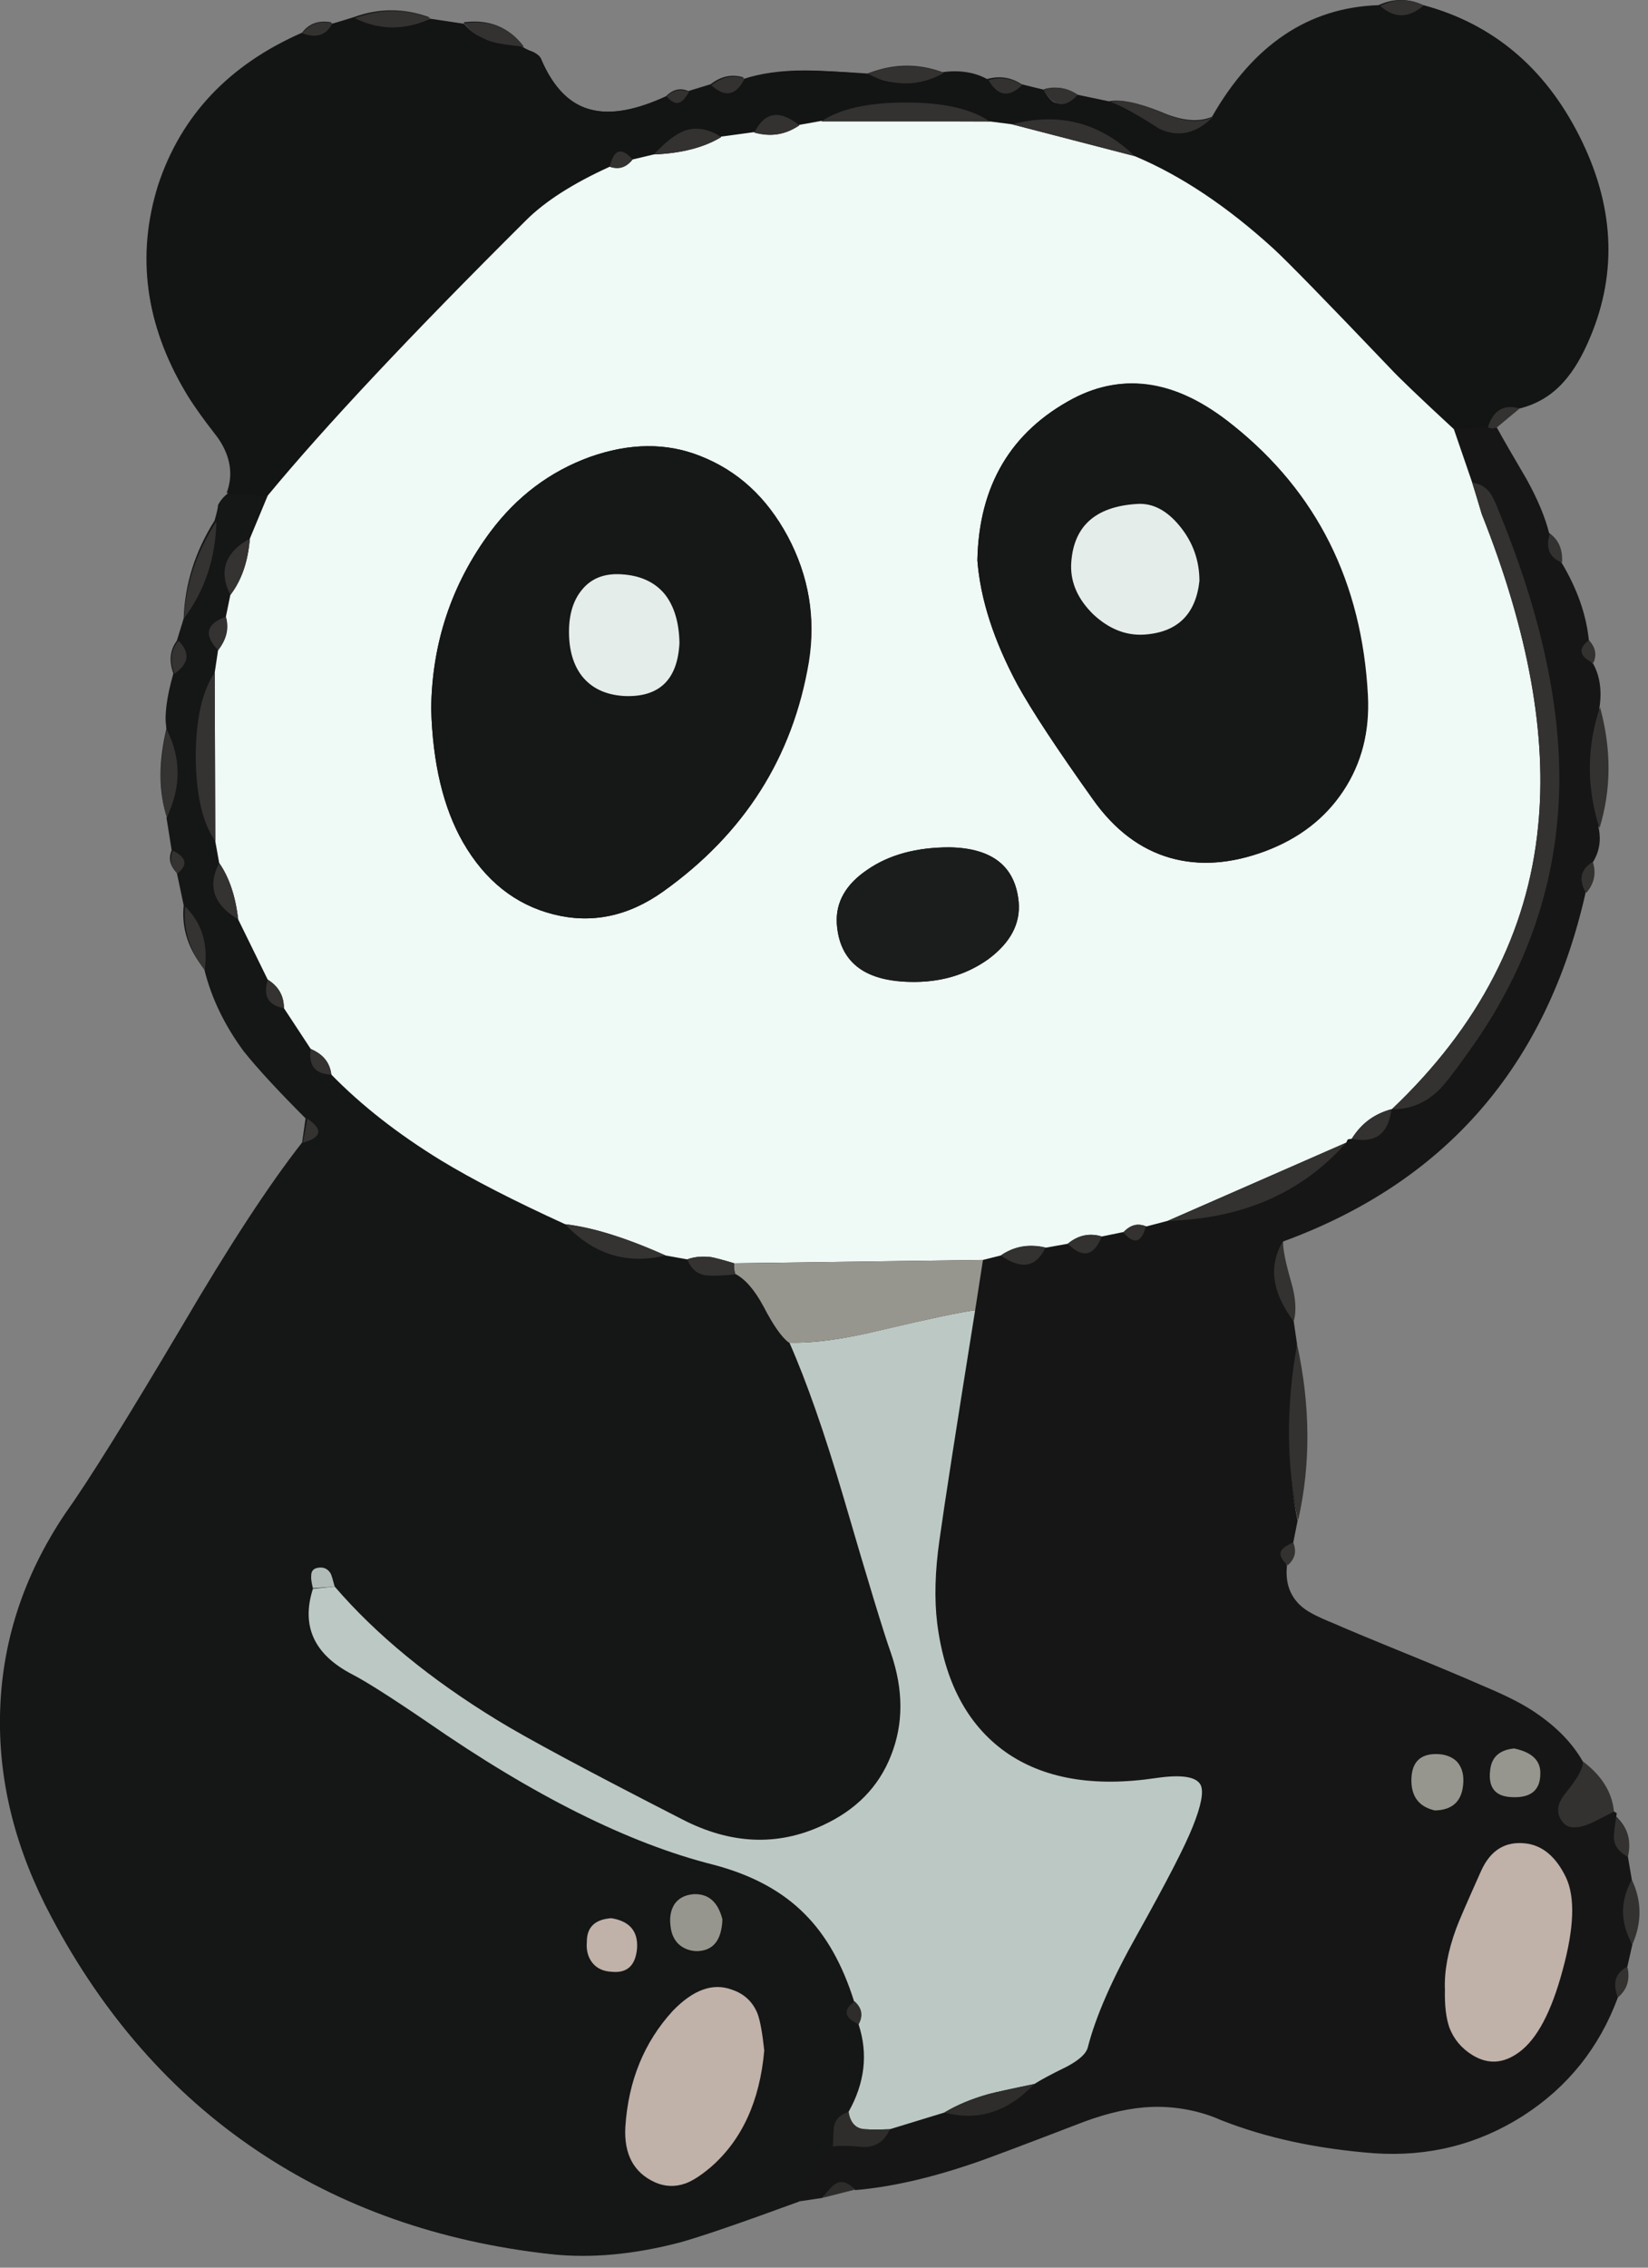 <svg xmlns="http://www.w3.org/2000/svg" xmlns:xlink="http://www.w3.org/1999/xlink" width="48" height="66" preserveAspectRatio="none"><rect width="100%" height="100%" fill="#808080" stroke="none"/><defs><path id="a" fill="#151616" d="M44.25 11.85q.75-.15 1.3-.75.4-.5.75-1.3 1.2-2.85-.35-5.85-1.5-3-4.5-3.8-.65-.3-1.3 0-3.05.1-4.85 3.25-.6.25-1.5-.15-1-.4-1.5-.3l-.95-.2q-.45-.3-.95-.15.215.403.45.4-.271.03-.5-.4l-.6-.15q-.45-.3-1-.15-.55-.3-1.3-.2-1.1-.4-2.2.05.535.256 1.05.25-.545.016-1.1-.25-1.15-.1-1.75-.1-1.05 0-1.8.25-.267.534-.7.3.434.22.7-.35-.5-.15-.95.2l-.65.2q-.35-.15-.65.15-1.3.6-2.15.4-.95-.2-1.5-1.5-.05-.1-.25-.2-.2-.05-.3-.15h.05Q14.6.5 13.5.65q.225.3.55.45-.325-.138-.55-.4l-1-.15q-.666.303-1.35.2.684.083 1.35-.25-1.1-.4-2.2 0l-.65.2q-.197.394-.65.3.453.082.65-.35-.55-.1-.85.3-3.2 1.4-4.2 4.45-.95 3.05.8 6 .25.45.95 1.35.55.8.25 1.6h.05q-.2.15-.3.35 0 .1-.1.45-.85 1.35-.9 2.85l-.2.65q-.3.4-.1.95-.3 1.05-.2 1.6-.35 1.45 0 2.55.222-.48.25-.95-.019.498-.25 1l.15.95q-.15.35.15.65l.2.95q-.1 1 .6 1.85.3 1.25 1.15 2.4.6.75 1.8 1.95l-.1.7Q7.35 35.1 5.3 38.6q-2.4 4.05-3.4 5.45Q.05 46.8 0 49.95q-.05 2.95 1.5 5.85 2.25 4.25 5.95 6.75t8.6 3.05q1.7.15 3.7-.35.9-.25 3.5-1.2l1.65-.35q1.5-.1 3.35-.75.55-.15 3.25-1.2 1.1-.4 2-.45 1.05-.05 2.05.4 1.9.75 4.45.95 2.35.15 4.35-1.1 1.95-1.25 2.75-3.45.4-.35.25-.9l.15-.65q.45-.95 0-1.85l-.1-.7q.15-.7-.35-1.15v-.1l-.1-.05q-.05-.85-.9-1.45-.4-.75-1.25-1.35-.55-.4-1.65-.85-.8-.35-2.15-.9-1.7-.7-2.15-.9-.75-.3-1.05-.55-.45-.45-.35-1.15.343-.294.2-.7l.1-.6q-.249-1.22-.25-2.5.025 1.275.3 2.45.55-2.4-.05-5.1l-.1-.65q.15-.45-.1-1.2-.25-.85-.2-1.15 7.1-2.6 8.8-10.1.338-.434.2-.95.298-.41.2-.95.5-1.7 0-3.55.09-.765-.2-1.25.2-.35-.1-.7-.1-1.1-.8-2.25.05-.55-.35-.85-.2-.7-.7-1.6-.55-.95-.85-1.45z"/><path id="b" fill="#151616" d="m588.7 307 1.6-3.85-3.5-.15q-.6.4-.85 1.1-.05.3-.25 1.35 0 4.85-2.9 8.7l-.5 2q1.65 1.65-.4 2.95-.95 3.2-.65 5 1.85 3.95 0 7.9l.55 2.95q1.85.9.4 2.05l.7 2.95q2.25 2.2 1.75 5.7.95 3.75 3.65 7.35 1.75 2.3 5.55 5.95 2.2 1.45-.4 2.15-4.5 5.8-10.8 16.45-7.4 12.45-10.35 16.75-5.75 8.5-5.9 18.25-.1 9 4.6 17.95 6.9 13.15 18.25 20.8 11.4 7.7 26.55 9.35 5.25.55 11.4-1.05 2.75-.75 10.8-3.7.15-1.35 1.1-2.7.15-.2 1.85-2.2.05-1.7.1-1.85.25-.95 1.3-1.25 2.2-3.9.9-7.85-1.95-.9-.4-2.05-1.55-4.95-4.4-7.8-3.05-3.1-8.25-4.45-6.4-1.6-13.3-5.25-5.5-2.85-12.35-7.55-4.85-3.3-6.7-4.25-5.1-2.65-3.5-7.65-.2-.8-.15-1.2 0-.65.75-.7.65-.05 1 .55.1.2.35 1.15 5.55 6.4 14.55 11.95 3.55 2.15 16.6 8.9 6.5 3.35 12.55.55 4.5-2.05 6.15-6.25 1.7-4.25 0-9.2-.85-2.45-4.25-14-2.55-8.6-4.9-13.8-.9-.7-2.25-3.2-1.15-2.25-2.55-2.95-1.6.2-2.4.15-1.35-.05-1.9-1.45l-1.95-.35q-5.15 1.25-9-2.8-6.9-3.15-11.1-5.7-5.8-3.55-9.85-7.7-2.15 0-1.85-2.25l-2.4-3.65q-2.1-.35-1.45-2.6l-2.65-5.4q-3.3-1.95-1.7-5.05l-.35-1.95q-1.7-2.4-1.7-7.5-.05-5.1 1.65-7.6l.3-2q-1.95-2.05.7-3l.4-1.95q-1.6-3.2 1.75-5.05m32.4 123.55q2.45.4 2.3 2.7-.15 2.25-2.25 2.1-1.15-.05-1.7-.8-.6-.75-.55-1.9 0-1.95 2.2-2.1m6 2.3q-.6-.65-.7-1.6-.15-1.2.35-1.95.55-.85 1.7-.9 2-.1 2.6 2.25 0 2.85-2.35 2.85-.95-.05-1.6-.65m4.8 4.1q1.65.55 2.3 2.15.35.95.6 3.3-.6 6.8-4.8 10.45-1.35 1.1-2.3 1.45-1.35.5-2.7-.1-2.85-1.3-2.65-4.95.4-6.2 4.25-10.4 2.75-2.85 5.3-1.9"/><path id="c" fill="#161616" d="M705.15 306.55q-.55-2.2-2.05-4.9-1.8-3.05-2.65-4.6l-.4.1-.4-.1-3.1.15 1.7 4.8q.95.05 1.55.8.35.45.75 1.55 5.65 13.65 5.5 24.7-.2 12.9-8.15 23.95-2.05 2.8-2.7 3.45-1.8 1.65-4.15 1.6l-.05.05q-.4 3.3-3.55 2.65h-.35l-.15.35q-5.95 6.7-16 6.95l-1.95.55q-.7 2.15-2 .5l-2 .4q-.95 2.6-3 .65l-2 .35q-1.3 2.7-4 .65l-1.6.45-.7 4.5q-2.5 15.65-3.2 20.6-.6 4.2-.2 7.45 1 7.85 6.1 11.5 5.1 3.6 13.5 2.35 3.35-.5 3.95.6.5.9-.65 3.75-1 2.55-5 9.7-3.35 5.95-4.4 10.05-.2.85-1.9 1.75-2.05 1-2.9 1.55-3.55 3.75-8.05 2.55l-4.95 1.5q-.65 1.55-2.25 1.6-1.9-.2-2.8-.05-1.7 2-1.85 2.2-.95 1.35-1.1 2.7l2-.3q.9-1.1 1.25-1.3.8-.4 1.7.6 4.7-.4 10.45-2.35 1.55-.5 10-3.75 3.35-1.25 6.15-1.35 3.2-.1 6.3 1.2 5.85 2.35 13.6 2.95 7.3.5 13.35-3.35 6-3.85 8.5-10.6-.75-1.9.85-2.75l.45-2q-1.65-2.85-.05-5.8l-.35-2.05q-1.15-.55-1.25-1.55-.1-.6.2-2l.05-.35-.25-.15q-1.9 1-2.45 1.2-1.45.5-2.05-.15-1.1-1.2.2-2.75 1.6-1.95 1.5-2.8-1.35-2.35-3.9-4.1-1.75-1.2-5.05-2.65-2.5-1.1-6.65-2.8-5.25-2.1-6.65-2.7-2.3-.95-3.15-1.8-1.35-1.35-1.1-3.5-1.4-1.2.55-2l.4-2q-1.55-7.5-.05-15.8l-.3-2.05q-1.4-1.85-1.7-3.4-.35-1.9.75-3.75 21.85-8 27.1-31.2-1-1.85.65-2.75.85-1.35.55-3-1.7-5.6.05-10.85.35-2.35-.6-4-1.85-.85-.35-2.05-.35-3.45-2.45-6.95-1.7-.65-1.1-2.6M696.8 416.5q.7.7.65 1.85-.1 2.5-2.55 2.55-2.2-.5-2.1-2.9 0-2.15 2.15-2.15 1.2 0 1.85.65m5.2-1.15q2.4.5 2.35 2.25-.05 2.3-2.7 2.1-2-.15-1.85-2.35.2-1.8 2.2-2m1 8.5q2.3.2 3.65 3.05 1.25 2.7-.3 8.3-1.5 5.6-3.9 7.35-2.1 1.55-4.2.25-1.45-.9-2.05-2.45-.45-1.3-.4-3.4-.1-2.45 1-5.45.3-.85 2.25-5.2 1.25-2.75 3.95-2.45"/><path id="d" fill="#131414" d="M675 269.25q-2.25 2.25-4.85 1.05-2.8-1.85-4.3-2.4l-2.95-.6q-1.85 1.85-3.05-.5l-2-.4q-1.75 1.7-3-.45-1.75-.95-3.95-.65-3.45 1.85-6.9.05-3.65-.25-5.5-.25-3.15 0-5.45.75-1.15 2.25-3 .55l-2 .6q-.9 1.8-2 .4-3.95 1.8-6.5 1.25-3.05-.6-4.75-4.6-.1-.3-.65-.6-.65-.25-.95-.45-2.1-.25-2.85-.5-1.55-.5-2.45-1.6l-3-.45q-3.45 1.6-6.8-.05l-2.05.5q-.8 1.6-2.65.85-9.8 4.3-12.85 13.7-3 9.35 2.4 18.45.85 1.4 3 4.1 1.6 2.5.8 5 2.3.1 3.55.2 7.7-9.3 23.1-24.7 2.65-2.6 7.5-4.75.3-1.15.7-1.35.5-.3 1.35.7l1.95-.5q1.5-1.65 2.65-2.1 1.65-.6 3.4.55l2.95-.4q1.35-2.85 4.05-.65l1.95-.35q2.5-1.7 7.6-1.7 5.05 0 7.5 1.7l2 .25q6.3-1.65 11 2.85 6.25 2.6 12.45 8.25 2.2 2 10.4 10.7 1.8 1.9 5.7 5.5l3.1-.15q.75-2.3 2.85-1.7 2.4-.6 4-2.45 1.3-1.45 2.35-4 3.65-8.75-1-17.95t-13.95-11.7q-2 1.75-3.9.05-9.4.25-15 9.95"/><path id="e" fill="#333230" d="M682.65 394.9q1.7-7.5-.1-15.75-1.5 8.4.1 15.75"/><path id="f" fill="#333230" d="M709.65 332.95q1.6-5.2.05-10.85-1.8 5.3-.05 10.85"/><path id="g" fill="#333230" d="M710.95 421q-.25-2.6-2.8-4.5.1.85-1.5 2.8-1.3 1.55-.2 2.75.6.65 2.05.15.55-.2 2.45-1.2"/><path id="h" fill="#333230" d="M675 269.25q-1.75.85-4.6-.4-3.05-1.3-4.55-.95 1.5.55 4.35 2.4 2.55 1.2 4.8-1.05"/><path id="i" fill="#343331" d="M581.25 324.1q-1.05 4.35 0 7.85 1.95-4 0-7.85"/><path id="j" fill="#333230" d="M650.9 265.3q-3.35-1.25-6.85.05 3.55 1.8 6.85-.05"/><path id="k" fill="#343331" d="M585.7 305.45q-2.7 4.2-2.9 8.7 2.8-3.75 2.9-8.7"/><path id="l" fill="#333230" d="M604.9 260.4q-3.4-1.3-6.8 0 3.4 1.65 6.8 0"/><path id="m" fill="#333230" d="M682.25 377.1q.4-1.4-.25-3.6-.75-2.6-.7-3.6-2 3.3.95 7.2"/><path id="n" fill="#333230" d="M712.6 432.9q1.3-2.95-.05-5.8-1.6 2.9.05 5.8"/><path id="o" fill="#343331" d="M582.9 339.95q-.3 3 1.75 5.7.5-3.5-1.75-5.7"/><path id="p" fill="#333230" d="M613.25 262.95q-1.95-2.6-5.35-2.1.95 1.15 2.45 1.65.85.25 2.9.45"/><path id="q" fill="#333230" d="M693.9 259.25q-1.9-.95-3.9.05 1.9 1.7 3.9-.05"/><path id="r" fill="#343331" d="M582.3 316.15q-1.05 1.25-.35 2.95 1.95-1.35.35-2.95"/><path id="s" fill="#333230" d="M633.05 265.8q-1.5-.55-3 .6 1.85 1.7 3-.6"/><path id="t" fill="#333230" d="M712.2 425.05q.5-2.2-1.05-3.55-.25 1.5-.2 2 .15 1 1.25 1.55"/><path id="u" fill="#333230" d="M657.9 266.4q-1.4-.95-3-.45 1.25 2.15 3 .45"/><path id="v" fill="#333230" d="M662.9 267.25q-1.4-.95-3-.45 1.25 2.35 3 .45"/><path id="w" fill="#2E2D2B" d="m640 455.6 2.95-.75q-.95-.95-1.7-.55-.4.2-1.25 1.3"/><path id="x" fill="#343331" d="m593.85 358.95-.4 2.15q2.55-.7.4-2.15"/><path id="y" fill="#333230" d="M708.45 338.75q1.1-1.25.6-2.8-1.65 1-.6 2.8"/><path id="z" fill="#333230" d="M681.7 398.95q1-.85.5-2.05-.9.4-1.1.8-.2.5.6 1.25"/><path id="A" fill="#333230" d="M709.1 318.15q.5-1.1-.4-2.05-1.5 1.15.4 2.05"/><path id="B" fill="#333230" d="M706.3 309.15q.1-1.75-1.1-2.6-.6 1.95 1.1 2.6"/><path id="C" fill="#333230" d="m699.65 297.05.4.1.4-.1 2.05-1.7q-2.15-.6-2.85 1.7"/><path id="D" fill="#333230" d="M711.3 437.65q1.25-1.05.85-2.75-1.6.8-.85 2.75"/><path id="E" fill="#333230" d="M628.05 267q-1.1-.45-2 .4.65.75 1.15.55.4-.15.85-.95"/><path id="F" fill="#333230" d="M596.1 260.85q-1.7-.4-2.7.9 1.9.7 2.7-.9"/><path id="G" fill="#343331" d="M581.8 334.95q-.5 1.15.4 2.05 1.45-1.15-.4-2.05"/><path id="H" fill="#EFF9F5" d="m668 272.75-11-2.85-1.95-.25-15.15-.05-1.95.35q-1.85 1.35-4.05.65l-2.95.4q-2.3 1.45-6.05 1.6l-1.9.45q-.8 1-2.05.65-4.95 2.25-7.5 4.8-15.5 15.4-23.15 24.65l-1.6 3.85q-.25 3.1-1.75 5.05l-.4 1.95q.45 1.55-.7 3l-.3 2 .05 15.1.35 1.95q1.35 1.95 1.7 5.05l2.65 5.4q1.45.9 1.45 2.55l2.4 3.65q1.65.7 1.85 2.3 4.05 4.15 9.85 7.7 4.2 2.55 11.1 5.7 3.65.4 9 2.8l1.95.35q.95-.35 2.15-.2.55.1 2.05.55l22.3-.3 1.6-.4q1.8-1.25 4.05-.7l1.95-.35q1.4-1.15 3.05-.65l1.95-.4q.9-.95 2.05-.5l1.9-.5 16-7 .15-.3.35-.05q1.3-2.05 3.55-2.65h.05q11.7-11.1 13.1-25.3 1.25-12.15-5.05-28-.55-1.85-.85-2.8l-1.65-4.8q-4.55-4.2-5.75-5.5-8.5-8.9-10.4-10.65-6.25-5.7-12.45-8.3m-5.5 21.7q6.8-3.55 14.3 2.4 11.25 9 12.05 24.2.3 4.85-2.2 8.55-2.45 3.65-7 5.4-4.55 1.7-8.45.6-4.05-1.15-6.95-5.25-4.85-6.8-6.75-10.25-3.2-5.95-3.6-11.15.2-10.05 8.6-14.5m-11.1 40.2q5.75.1 6.2 4.9.25 2.9-2.7 5.1-3 2.15-7.05 2.05-6.25-.2-6.55-5.25-.15-2.85 2.75-4.8 2.9-2 7.35-2m-41.15-28.25q3.55-4.75 8.9-6.7 5.35-1.9 9.9-.1 5 2 7.85 7.2 2.85 5.35 1.85 11.25-2.1 12.75-13 20.55-4.7 3.35-9.85 2.05t-8.1-6.45q-2.65-4.6-2.85-11.95.1-8.85 5.3-15.85"/><path id="I" fill="#BCC8C4" d="M673.9 418.6q-.6-1.1-4-.6-8.4 1.25-13.5-2.35-5.1-3.65-6.1-11.5-.4-3.25.2-7.45.65-4.7 3.2-20.6-1.95.25-8.3 1.75-5.1 1.25-8.35 1.15 2.3 5.2 4.85 13.85 3.3 11.3 4.25 13.95 1.7 4.95 0 9.2-1.65 4.2-6.15 6.25-6.05 2.8-12.55-.55-12.7-6.5-16.6-8.9-9-5.5-14.55-11.95l-1.95.2q-1.6 5 3.5 7.65 1.85.95 6.7 4.25 14.35 9.95 25.65 12.8 5.2 1.35 8.25 4.45 2.85 2.85 4.4 7.8 1 .95.4 2.05 1.3 3.95-.9 7.85.25 1.5 1.5 1.55.75.05 2.2 0l4.9-1.5q1.65-1 3.95-1.65 1.15-.3 4.1-.9.85-.55 2.9-1.55 1.7-.9 1.9-1.75 1.05-4.1 4.4-10.05 4-7.15 5-9.7 1.15-2.85.7-3.75"/><path id="J" fill="#C0B1A9" d="M634.8 442.4q-.25-2.35-.6-3.3-.65-1.6-2.3-2.15-2.55-.95-5.3 1.9-3.85 4.2-4.25 10.4-.2 3.65 2.65 4.95 1.35.6 2.75.1.95-.35 2.25-1.45 4.2-3.65 4.8-10.45"/><path id="K" fill="#97968E" d="m653.7 376.1.7-4.5-22.3.3q-.05.45.1.95 1.35.7 2.55 2.95 1.3 2.5 2.25 3.2 3.3.1 8.45-1.15 6.3-1.5 8.25-1.75"/><path id="L" fill="#343331" d="M585.55 319q-1.7 2.5-1.7 7.6.05 5.1 1.75 7.5z"/><path id="M" fill="#97968E" d="M631.05 430.65q-.6-2.35-2.6-2.25-1.15.1-1.7.9-.5.8-.35 1.95.1 1 .7 1.6.65.6 1.6.65 2.25 0 2.35-2.85"/><path id="N" fill="#C0B1A9" d="M621.1 430.55q-2.2.15-2.2 2.1-.1 1.15.5 1.9t1.75.8q2.05.2 2.25-2.1.15-2.3-2.3-2.7"/><path id="O" fill="#343331" d="M616.95 368.4q3.8 4.05 9 2.8-5.15-2.3-9-2.8"/><path id="P" fill="#2E2D2B" d="M642.35 447.9q-1.05.3-1.3 1.25-.05.15-.1 1.85.9-.15 2.8.05 1.65-.05 2.3-1.6-1.45.05-2.2 0-1.25-.05-1.5-1.55"/><path id="Q" fill="#343331" d="M588.7 307q-3.35 1.85-1.75 5.05 1.5-1.95 1.75-5.05"/><path id="R" fill="#343331" d="M585.95 336.05q-1.6 3.1 1.7 5.05-.35-3.1-1.7-5.05"/><path id="S" fill="#343331" d="M632.1 371.9q-1.5-.45-2.05-.55-1.2-.15-2.15.2.55 1.4 1.9 1.45.8.05 2.4-.1-.15-.55-.1-1"/><path id="T" fill="#343331" d="M586.55 314q-2.65.95-.7 3 1.05-1.35.7-3"/><path id="U" fill="#B1BCB8" d="M596.3 400.85q-.25-.95-.35-1.15-.35-.6-1-.55-.75.05-.75.7-.05.35.15 1.15z"/><path id="V" fill="#343331" d="M594.15 352.75q-.3 2.2 1.85 2.25-.2-1.65-1.85-2.25"/><path id="W" fill="#343331" d="M590.3 346.5q-.65 2.2 1.45 2.55 0-1.65-1.45-2.55"/><path id="X" fill="#2E2D2B" d="M642.9 438q-1.6 1.15.35 2.05.65-1.15-.35-2.05"/><path id="Y" fill="#C0B1A9" d="M706.65 426.9q-1.35-2.8-3.65-3.05-2.7-.3-3.95 2.45-1.95 4.35-2.25 5.2-1.1 3-1 5.45-.05 2.1.4 3.4.6 1.55 2.05 2.45 2.1 1.3 4.2-.25 2.4-1.75 3.9-7.35 1.55-5.65.3-8.3"/><path id="Z" fill="#333230" d="M706.05 329.05q.15-11.05-5.5-24.7-.4-1.05-.75-1.5-.6-.75-1.55-.85.3.95.85 2.8 6.3 15.85 5.05 28-1.4 14.2-13.1 25.3 2.35.05 4.15-1.65.75-.7 2.7-3.45 7.95-11 8.15-23.95"/><path id="aa" fill="#333230" d="M671 368.1q10.05-.3 15.95-7z"/><path id="ab" fill="#97968E" d="M694.9 420.9q2.45-.05 2.55-2.55.05-1.15-.6-1.85-.7-.65-1.85-.65-2.1 0-2.2 2.15-.1 2.4 2.1 2.9"/><path id="ac" fill="#97968E" d="M702 415.35q-2 .2-2.15 2-.25 2.2 1.8 2.35 2.7.2 2.7-2.1.05-1.75-2.35-2.25"/><path id="ad" fill="#2E2D2B" d="M654.9 446.3q-2.3.65-3.95 1.65 4.5 1.2 8.05-2.55-3.1.65-4.1.9"/><path id="ae" fill="#333230" d="M656 371.2q2.75 1.95 4-.7-2.25-.5-4 .7"/><path id="af" fill="#333230" d="M687.45 360.75q3.15.65 3.55-2.6-2.25.5-3.55 2.6"/><path id="ag" fill="#333230" d="M662 370.15q2 2 3.05-.65-1.65-.5-3.05.65"/><path id="ah" fill="#333230" d="M667 369.15q1.4 1.65 2-.55-1.1-.5-2 .55"/><path id="ai" fill="#333230" d="M647.5 267.95q-5.1 0-7.6 1.7H655q-2.45-1.7-7.5-1.7"/><path id="aj" fill="#333230" d="M668 272.75q-4.65-4.5-11-2.85z"/><path id="ak" fill="#333230" d="M630.95 271.05q-1.75-1.15-3.35-.55-1.15.45-2.7 2.1 3.75-.15 6.05-1.55"/><path id="al" fill="#333230" d="M637.95 270q-2.65-2.15-4.05.65 2.2.6 4.05-.65"/><path id="am" fill="#333230" d="M623 273.05q-1.5-1.7-2.05.65 1.2.45 2.05-.65"/><path id="an" fill="#161717" d="M636.9 306.8q-2.8-5.25-7.85-7.2-4.55-1.8-9.9.1-5.35 1.95-8.9 6.7-5.2 7-5.3 15.85.2 7.25 2.85 11.95 3 5.15 8.1 6.45 5.15 1.3 9.85-2.05 10.9-7.75 13.05-20.55.95-5.9-1.9-11.25m-9.7 9.55q-.25 4.95-4.95 4.75-2.5-.15-3.8-1.8-1.15-1.5-1.15-3.95 0-2.35 1.15-3.75 1.25-1.55 3.55-1.4 2.55.15 3.9 1.8 1.25 1.6 1.3 4.35"/><path id="ao" fill="#161717" d="M676.8 296.85q-7.35-6-14.3-2.4-8.4 4.45-8.6 14.5.4 5.2 3.6 11.15 1.9 3.45 6.75 10.25 2.9 4.1 6.95 5.25 3.9 1.1 8.5-.6 4.55-1.7 7-5.4t2.2-8.55q-.8-15.2-12.1-24.2m-3 13.95q-.5 4.5-4.95 4.8-2.45.15-4.55-1.8-2.05-2-2-4.4.2-5.15 5.9-5.5 2.1-.15 3.85 2t1.75 4.9"/><path id="ap" fill="#1B1C1C" d="M654.9 344.65q2.95-2.2 2.7-5.1-.45-4.8-6.2-4.9-4.45 0-7.35 2-2.9 1.95-2.75 4.8.35 5.15 6.55 5.25 4.05.1 7.05-2.05"/><path id="aq" fill="#E5EDEA" d="M627.2 316.35q-.05-2.75-1.3-4.35-1.35-1.65-3.9-1.8-2.3-.15-3.55 1.4-1.15 1.4-1.15 3.75 0 2.45 1.15 3.95 1.3 1.65 3.8 1.8 4.7.2 4.95-4.75"/><path id="ar" fill="#E5EDEA" d="M673.8 310.8q0-2.75-1.75-4.9t-3.85-2q-5.7.35-5.9 5.5-.05 2.4 2 4.4 2.1 1.95 4.55 1.8 4.45-.3 4.95-4.8"/></defs><use xlink:href="#a"/><use xlink:href="#b" transform="translate(-184.05 -84.1)scale(.325)"/><use xlink:href="#c" transform="translate(-184.05 -84.1)scale(.325)"/><use xlink:href="#d" transform="translate(-184.05 -84.1)scale(.325)"/><use xlink:href="#e" transform="translate(-184.05 -84.1)scale(.325)"/><use xlink:href="#f" transform="translate(-184.05 -84.1)scale(.325)"/><use xlink:href="#g" transform="translate(-184.05 -84.1)scale(.325)"/><use xlink:href="#h" transform="translate(-184.05 -84.1)scale(.325)"/><use xlink:href="#i" transform="translate(-184.05 -84.1)scale(.325)"/><use xlink:href="#j" transform="translate(-184.05 -84.1)scale(.325)"/><use xlink:href="#k" transform="translate(-184.05 -84.1)scale(.325)"/><use xlink:href="#l" transform="translate(-184.05 -84.1)scale(.325)"/><use xlink:href="#m" transform="translate(-184.05 -84.1)scale(.325)"/><use xlink:href="#n" transform="translate(-184.05 -84.1)scale(.325)"/><use xlink:href="#o" transform="translate(-184.05 -84.1)scale(.325)"/><use xlink:href="#p" transform="translate(-184.05 -84.1)scale(.325)"/><use xlink:href="#q" transform="translate(-184.05 -84.1)scale(.325)"/><use xlink:href="#r" transform="translate(-184.05 -84.1)scale(.325)"/><use xlink:href="#s" transform="translate(-184.05 -84.1)scale(.325)"/><use xlink:href="#t" transform="translate(-184.05 -84.1)scale(.325)"/><use xlink:href="#u" transform="translate(-184.05 -84.1)scale(.325)"/><use xlink:href="#v" transform="translate(-184.05 -84.1)scale(.325)"/><use xlink:href="#w" transform="translate(-184.05 -84.1)scale(.325)"/><use xlink:href="#x" transform="translate(-184.05 -84.1)scale(.325)"/><use xlink:href="#y" transform="translate(-184.05 -84.1)scale(.325)"/><use xlink:href="#z" transform="translate(-184.05 -84.1)scale(.325)"/><use xlink:href="#A" transform="translate(-184.05 -84.1)scale(.325)"/><use xlink:href="#B" transform="translate(-184.05 -84.1)scale(.325)"/><use xlink:href="#C" transform="translate(-184.05 -84.1)scale(.325)"/><use xlink:href="#D" transform="translate(-184.05 -84.1)scale(.325)"/><use xlink:href="#E" transform="translate(-184.05 -84.1)scale(.325)"/><use xlink:href="#F" transform="translate(-184.05 -84.1)scale(.325)"/><use xlink:href="#G" transform="translate(-184.05 -84.1)scale(.325)"/><use xlink:href="#H" transform="translate(-184.05 -84.1)scale(.325)"/><use xlink:href="#I" transform="translate(-184.05 -84.1)scale(.325)"/><use xlink:href="#J" transform="translate(-184.05 -84.1)scale(.325)"/><use xlink:href="#K" transform="translate(-184.05 -84.1)scale(.325)"/><use xlink:href="#L" transform="translate(-184.05 -84.1)scale(.325)"/><use xlink:href="#M" transform="translate(-184.05 -84.1)scale(.325)"/><use xlink:href="#N" transform="translate(-184.05 -84.1)scale(.325)"/><use xlink:href="#O" transform="translate(-184.05 -84.1)scale(.325)"/><use xlink:href="#P" transform="translate(-184.05 -84.1)scale(.325)"/><use xlink:href="#Q" transform="translate(-184.05 -84.1)scale(.325)"/><use xlink:href="#R" transform="translate(-184.05 -84.1)scale(.325)"/><use xlink:href="#S" transform="translate(-184.05 -84.1)scale(.325)"/><use xlink:href="#T" transform="translate(-184.05 -84.1)scale(.325)"/><use xlink:href="#U" transform="translate(-184.05 -84.1)scale(.325)"/><use xlink:href="#V" transform="translate(-184.05 -84.1)scale(.325)"/><use xlink:href="#W" transform="translate(-184.05 -84.1)scale(.325)"/><use xlink:href="#X" transform="translate(-184.05 -84.1)scale(.325)"/><use xlink:href="#Y" transform="translate(-184.05 -84.1)scale(.325)"/><use xlink:href="#Z" transform="translate(-184.05 -84.1)scale(.325)"/><use xlink:href="#aa" transform="translate(-184.05 -84.1)scale(.325)"/><use xlink:href="#ab" transform="translate(-184.05 -84.1)scale(.325)"/><use xlink:href="#ac" transform="translate(-184.05 -84.1)scale(.325)"/><use xlink:href="#ad" transform="translate(-184.05 -84.1)scale(.325)"/><use xlink:href="#ae" transform="translate(-184.05 -84.1)scale(.325)"/><use xlink:href="#af" transform="translate(-184.05 -84.1)scale(.325)"/><use xlink:href="#ag" transform="translate(-184.05 -84.1)scale(.325)"/><use xlink:href="#ah" transform="translate(-184.05 -84.1)scale(.325)"/><use xlink:href="#ai" transform="translate(-184.05 -84.1)scale(.325)"/><use xlink:href="#aj" transform="translate(-184.05 -84.1)scale(.325)"/><use xlink:href="#ak" transform="translate(-184.05 -84.1)scale(.325)"/><use xlink:href="#al" transform="translate(-184.05 -84.1)scale(.325)"/><use xlink:href="#am" transform="translate(-184.05 -84.1)scale(.325)"/><use xlink:href="#an" transform="translate(-184.05 -84.1)scale(.325)"/><use xlink:href="#ao" transform="translate(-184.05 -84.1)scale(.325)"/><use xlink:href="#ap" transform="translate(-184.05 -84.1)scale(.325)"/><use xlink:href="#aq" transform="translate(-184.05 -84.1)scale(.325)"/><use xlink:href="#ar" transform="translate(-184.05 -84.1)scale(.325)"/></svg>